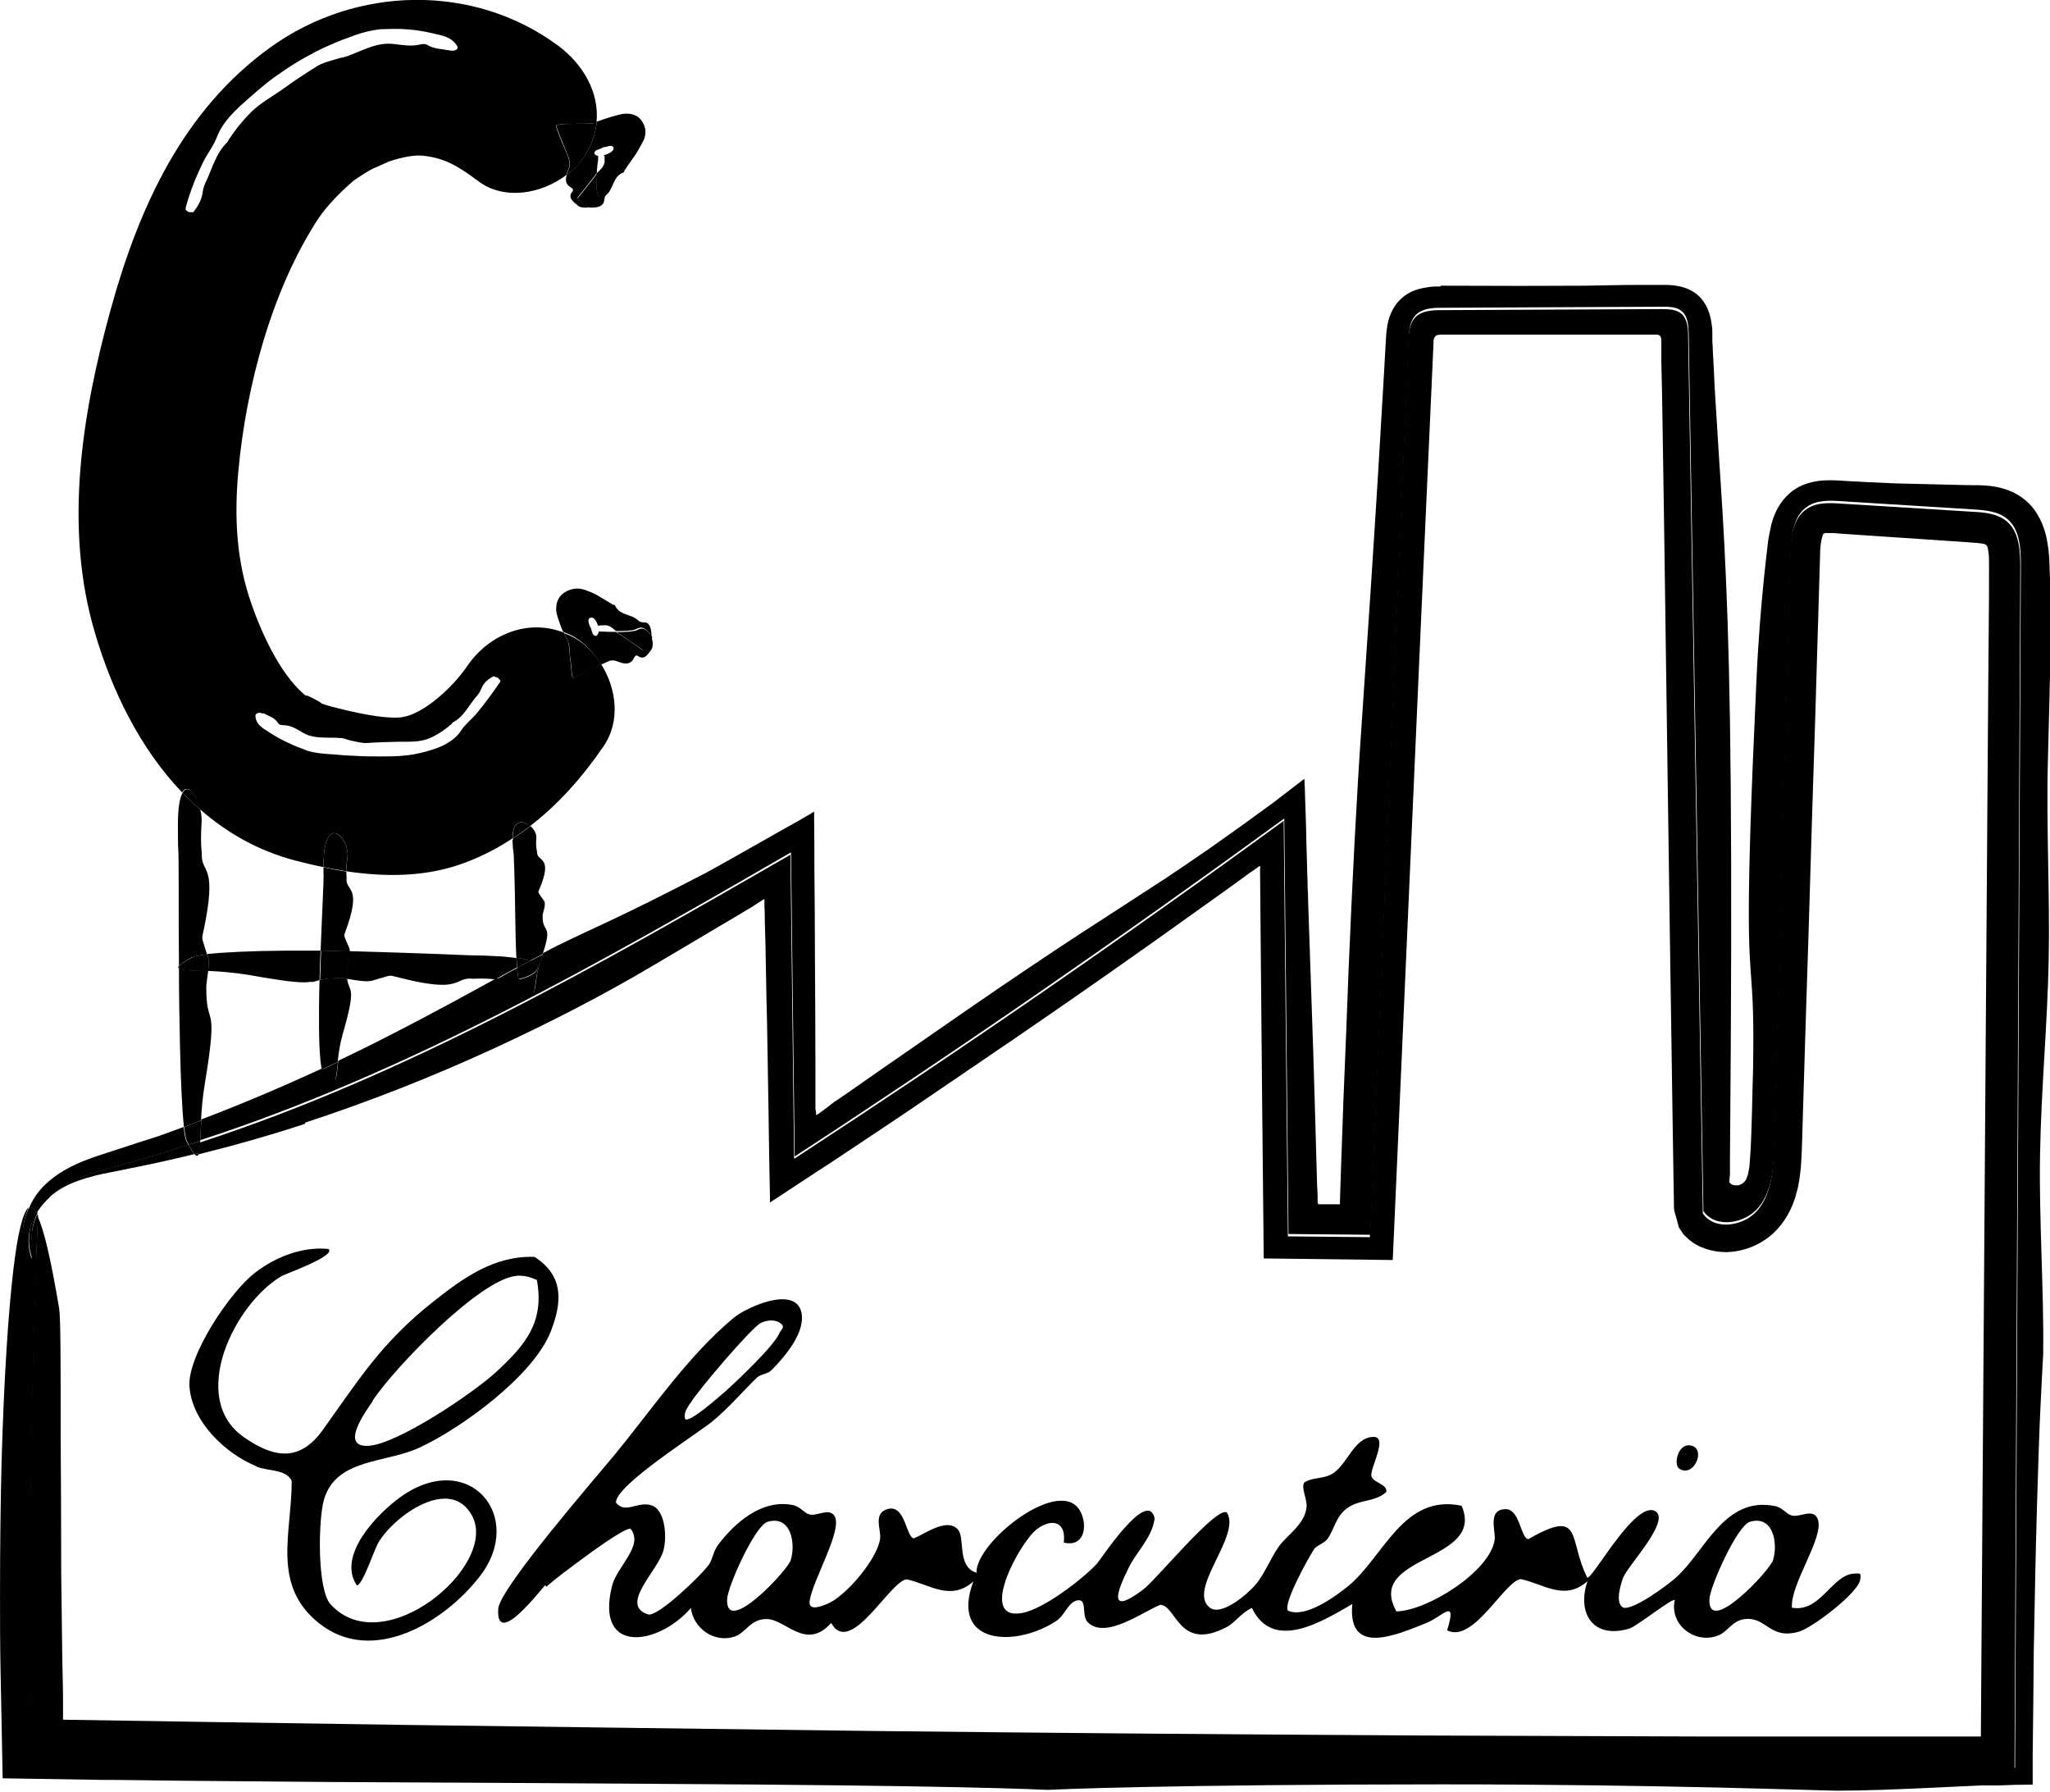 <?xml version="1.0" encoding="UTF-8"?><svg id="Layer_2" xmlns="http://www.w3.org/2000/svg" viewBox="0 0 78.01 68.19"><defs><style>.cls-1{fill:#010101;}</style></defs><g id="Layer_1-2"><path class="cls-1" d="M7.62,30.8c1.02.89,2.21,1.57,3.61,1.94.35.09.71.18,1.08.25,0-.08,0-.19.01-.36.09-1.69,1-.7.9-.01h0c-.03.23-.04.4-.04.53,1.54.23,3.12.22,4.6-.36.62-.24,1.19-.54,1.72-.89,0-.72.4-.71.67-.47,1.08-.83,2-1.87,2.8-3.04.64-.93.5-2.18-.09-3.11-.02,0-.03.02-.05.02-.29.15-.67.36-1.04.49h0c-.06-.17-.05-.43-.08-.62-.03-.16-.03-.34-.05-.49,0-.08-.02-.15-.03-.22,0-.03-.02-.07-.03-.1,0-.02-.03-.06-.03-.06l-.03-.05-.02-.03-.02-.05-.04-.1c-1.37-.54-2.85.06-3.68,1.27-.59.87-1.68,1.81-2.44,1.94-.5.09-1.47-.09-2.18-.26-.33-.08-.68-.16-1-.28.38.15-.82-.5-.45-.21-.94-.71-1.69-2.26-2.13-3.52-.59-1.66-.67-3.34-.51-5.09.3-3.25,1.28-6.92,3.06-9.63.25-.37.76-.94,1.31-1.4-.18.12-.12.08.18-.13.18-.12.37-.24.56-.34,0,0,.63-.27.57-.26-.03.01-.06.02-.1.03.06-.02.09-.03.1-.03.6-.2,1.02-.26,1.3-.24.89.08,1.42.43,2.16.98.98.73,2.39.48,3.34-.24.02-.07.05-.15.08-.22.04-.1.05-.19.04-.27,0-.02-.01-.06-.01-.06l-.03-.1c-.02-.07-.05-.14-.08-.21-.12-.29-.29-.65-.4-1.03.03-.01.08-.02.12-.03.18-.05.43-.02.62-.03.17-.01.34,0,.49-.02h.2s.08-.02.12-.04c0,0,0,0,0,0,.11-1.13-.5-2.2-1.47-2.92h0c-3.23-2.38-7.68-2.26-10.91.05-3.36,2.4-5.04,6.12-6.11,10-1.09,3.96-1.79,8.27-.6,12.29.66,2.25,1.74,4.43,3.32,6.08.21-.37.55.08.67.64ZM10.01,27.13c.22.12.43.16.57.38.04.06.11.08.19.08.3,0,.52.15.78.3.42.24.94.15,1.41.19.13,0,.24.06.36.09.21.04.43.11.64.1.43-.03.85-.04,1.25-.05.36,0,.73.02,1.08-.11.33-.13.62-.33.89-.56.03-.02.03-.06.06-.07.43-.22.62-.69.93-1.03.08-.09.12-.19.17-.3.08-.18.24-.32.44-.42.02,0,.11.04.17.06.03.04.08.08.09.11,0,.03,0,.04-.02.06-.27.4-.56.79-.87,1.17-.19.23-.43.4-.6.66-.14.22-.34.38-.57.51-.22.13-.48.21-.72.28-.34.1-.68.16-1.02.18-.27.02-.54.02-.81.02-.29,0-.58,0-.87-.02-.3-.01-.6-.03-.9-.06-.02,0-.72-.03-1.02-.16-.06-.03-.38-.13-.7-.29-.33-.15-.66-.36-.79-.45-.2-.12-.42-.27-.43-.57h0c0-.1.17-.15.3-.07ZM7.07,7.89c.16-.6.39-1.17.66-1.72.16-.33.4-.62.53-.97.23-.59.71-1.02,1.17-1.43.32-.28.64-.56.98-.81.28-.2.56-.39.85-.57.32-.19.64-.37.97-.53.35-.16.7-.32,1.06-.44.01,0,.22-.09.49-.17.26-.07.58-.14.79-.14.09,0,.51-.03.96.01.45.03.92.14,1.11.19.29.06.59.15.76.45h0c.06.11-.09.2-.28.16-.31-.06-.59-.05-.86-.21-.08-.05-.17-.04-.26-.02-.35.09-.69.02-1.05-.02-.3-.03-.6.03-.88.13-.28.1-.55.22-.83.33-.14.05-.3.07-.45.12-.26.08-.53.14-.76.29-.45.28-.88.57-1.31.88-.39.27-.82.51-1.16.84-.32.32-.61.68-.86,1.06-.02.03-.03.08-.06.1-.44.43-.57,1.03-.83,1.55-.06.13-.09.27-.11.42-.05.25-.17.46-.34.68-.01.01-.12,0-.18,0-.04-.03-.1-.06-.11-.09-.02-.03,0-.06,0-.08Z"/><path class="cls-1" d="M14.67,6.21s.06-.02.1-.03c-.01,0-.04,0-.1.03Z"/><path class="cls-1" d="M21.56,6.68c-.05.17-.04.33.16.45.07.04.12.1.06.16-.19.23.03.38.22.54.09.07.28.09.43.05-.07-.04-.17-.1-.24-.14-.07-.06-.17-.14-.2-.18-.03-.04,0-.04,0-.06.22-.28.46-.56.67-.85.01-.02.03-.04.05-.06.01-.24.04-.46.05-.51,0-.03,0-.07,0-.1v-.05s-.02,0-.03,0c-.03-.01-.1-.06-.1-.07l-.02-.03s.02-.07.07-.11h.02s.01-.02.01-.02h.04s.08-.04.08-.04h.04s.01-.02.01-.02c.04-.02.08-.03.13-.05h.05c.07-.03.13-.04.19-.04.04,0,.09.03.1.07.01.05-.02.11-.09.16-.1.07-.22.11-.26.12-.02,0-.03,0-.02.02l.03.03s-.01.1,0,.15c0,.24-.17.35-.3.49-.02.29-.02.6.01.72.05.16.15.32-.18.54l.02-.03s-.08.04-.14.05c.03.02.06.03.07.03.27,0,.45-.06.49-.22.02-.09.02-.2.09-.26.29-.24.24-.71.66-.86.03,0,.02-.05.03-.07l.34-.49c.13-.17.22-.34.3-.49.04-.08.09-.16.12-.24.03-.09.05-.2.04-.31-.02-.22-.16-.42-.28-.51-.13-.09-.35-.17-.67-.1-.32.08-.64.18-.9.28-.04.39-.16.79-.39,1.19-.19.32-.45.6-.76.84Z"/><path class="cls-1" d="M22.55,7.87c.33-.23.23-.38.18-.54-.04-.12-.03-.44-.01-.72-.02.02-.04.04-.05.06-.21.29-.45.57-.67.85,0,.01-.03.02,0,.06.03.03.13.12.2.18.07.04.17.11.24.14.05-.01.1-.03.14-.05l-.02.03Z"/><path class="cls-1" d="M22.59,4.69h-.09s-.11,0-.11,0c-.16,0-.32,0-.49.02-.19.01-.45-.01-.62.03-.04.01-.08.02-.12.03.12.38.29.74.4,1.03.03.07.06.14.08.21l.03.1s.01.04.01.06c.01.09,0,.18-.04.27-.03.07-.06.15-.08.22.31-.23.58-.52.76-.84.23-.4.35-.8.39-1.19,0,0,0,0,0,0-.04.02-.08.03-.12.03Z"/><path class="cls-1" d="M24.74,24.13c-.25-.32-.39-.2-.54-.14-.12.04-.45.06-.73.06.03.03.07.06.11.08.3.19.58.4.88.6.01,0,.02.03.06,0,.03-.03.11-.14.16-.21.04-.08.11-.2.14-.27-.01-.04-.03-.07-.05-.1h-.01Z"/><path class="cls-1" d="M22.89,25.28c.13-.06.26-.12.31-.14.09-.02.18-.02.28.02.25.1.5.17.65-.13.03-.07.08-.12.15-.07.24.17.37-.06.51-.25.07-.1.06-.32,0-.47-.03.07-.1.19-.14.27-.05.07-.13.18-.16.21-.04.03-.04,0-.06,0-.29-.2-.57-.41-.88-.6-.04-.02-.07-.05-.11-.08-.22,0-.42,0-.47-.01-.03,0-.06,0-.1,0-.02,0-.04,0-.06,0h-.03v.04s-.05.1-.06.1l-.04.03s-.06-.01-.1-.05c0-.01-.02-.03-.03-.04h0s-.01-.05-.01-.05l-.03-.07v-.04s-.02,0-.02-.02v-.03s-.03-.04-.04-.06l-.02-.05c-.02-.06-.04-.13-.04-.18,0-.09.12-.17.23-.06.08.09.12.2.13.24.03.05-.05,0,.23,0,.21-.02.33.11.46.22.29,0,.62-.01.73-.06.15-.06.29-.17.54.14h.01s.03.07.05.11c.01-.02.02-.04.02-.05-.01-.27-.08-.45-.24-.47-.09,0-.2,0-.26-.07-.26-.26-.71-.18-.89-.58-.01-.03-.05-.01-.07-.02l-.48-.29c-.17-.11-.35-.19-.5-.24-.15-.07-.37-.12-.59-.06-.21.05-.41.19-.5.35-.05.1-.08.17-.09.3-.02.11,0,.26.05.41.05.15.1.3.16.45l.05.11c.14.06.29.11.43.2.4.24.73.59.99,1Z"/><path class="cls-1" d="M21.53,24.23l.02.03.03.05s.02.04.03.06c0,.03.02.06.03.1.02.07.03.14.03.22.01.15.02.32.05.49.03.19.02.45.08.61h0c.38-.12.75-.33,1.04-.48.02,0,.03-.02.05-.02-.25-.41-.59-.76-.99-1-.14-.08-.28-.14-.43-.2l.04.1.02.05Z"/><path class="cls-1" d="M54.8,10.9h-.16c-.11,0-.21.01-.32.03-.21.03-.42.08-.61.17-.39.18-.69.53-.83.95-.15.4-.14,1-.16,1.2-.02.29-.03.58-.05.89-.07,1.2-.15,2.49-.23,3.89-.17,2.78-.38,5.96-.63,9.6-.19,2.75-.35,5.91-.49,9.23-.06,1.66-.13,3.35-.2,5.05-.03.85-.06,1.7-.09,2.55-.01.42-.03.84-.04,1.25v.11s-.06,0-.06,0h-.04s0,0-.02,0h-.29c-.36,0-.27,0-.32,0h-.1s-.02-.1-.02-.1v-.05s0-.11,0-.11c0-.16-.01-.31-.02-.46-.02-.61-.03-1.21-.05-1.8-.03-1.18-.07-2.31-.1-3.39-.07-2.14-.14-4.05-.19-5.58,0-.19-.01-.38-.02-.56,0-.28-.02-.55-.02-.81-.02-.54-.03-1.04-.04-1.5-.01-.45-.03-.85-.04-1.21,0-.18-.01-.34-.02-.49v-.11s0-.03,0-.02l-.02.02-.05.03c-.06.05-.12.09-.17.13-.68.52-.96.74-.8.62.09-.06.17-.12.25-.18-.13.09-.21.15-.25.18-.46.34-.91.66-1.32.96-.45.32-.87.62-1.28.91-.59.41-1.13.77-1.65,1.12-1.05.68-2.01,1.31-3.19,2.07-1.18.77-2.57,1.7-4.47,3.01-.95.66-2.02,1.4-3.26,2.26-.31.22-.63.44-.96.67-.16.12-.33.23-.51.35l-.13.09-.06.04-.03.02-.08.06c-.12.1-.25.19-.38.29l-.11.08-.06.04-.03.02s-.03.03-.02,0c0-.08-.02-.16-.03-.23,0-.03,0-.13,0-.29,0-.27,0-.64,0-1.06,0-1.3-.01-2.99-.02-4.66,0-1.05-.01-2.1-.02-3.09,0-.67,0-1.31-.01-1.92v-.29s-.03.01-.04.02l-.09.06c-.13.07-.26.15-.38.22-.25.14-.49.28-.73.41-.89.51-1.65.93-2.21,1.25-.35.19-.57.32-.63.35-3.44,1.79-4.49,2.19-5.65,2.77-.18.09-.38.19-.58.3-.03.09-.05.16-.09.27-.35.96-.03,1.72-.73,1.03-.05-.04-.08-.18-.11-.35-.19.04-.4.06-.59.03h0c-.1-.01-.17-.02-.26-.02-.95.52-2.22,1.23-4.12,2.2-.65.34-1.28.64-1.9.94-.08.75-.06,1.11-.56.4-.02-.02-.03-.06-.05-.11-1.67.77-3.2,1.41-4.6,1.94-.02.31-.03.58-.04.79,7.92-2.57,15.25-6.77,22.48-10.95.05,3.86.09,7.72.14,11.57,6.32-4.12,12.53-8.41,18.63-12.86l.16,15.81c1.04.01,2.08.02,3.12.03.48-11.36.97-22.72,1.46-34.09.01-.33.04-.69.28-.92.25-.24.63-.26.97-.26,2.8-.01,5.59-.03,8.39-.04.27,0,.57,0,.77.19.21.2.23.52.24.82.19,11.13.37,22.26.56,33.4.47.68,1.62.48,2.13-.18.51-.66.55-1.55.57-2.38.21-7.49.41-14.97.62-22.46.02-.66.09-1.43.64-1.79.37-.25.85-.23,1.29-.2,1.67.1,3.33.21,5,.31.47.03.97.07,1.32.37.48.41.51,1.13.51,1.76l-.22,45.75c-25.16.08-50.31-.16-75.47-.7-.12-6.78-.04-13.57.25-20.35,0,0,0,0,0,0l-.07,1.56c-.27-.5-.22-1.1.04-1.62,0-.02-.02-.04-.03-.05-.09.15-.16.3-.2.44-.16.51-.09.91-.04,1.12.06.21.06.27-.02.16-.08-.1-.25-.38-.27-.87,0-.29.06-.64.22-1.01-.22.18-.42.99-.58,2.35-.2,1.68-.36,4.18-.45,7.3-.04,1.56-.06,3.27-.06,5.11,0,.92,0,1.87.02,2.85.03,1.33.05,2.7.08,4.11,1.23.02,2.49.04,3.78.06.92,0,1.85.02,2.79.03,1.89.02,3.84.03,5.84.05,3.99.02,8.14.04,12.33.07,5.59.03,9.35.08,11.7.13,2.36.05,3.32.1,3.32.1,0,0,1.21-.06,3.69-.11,2.48-.05,6.23-.1,11.32-.1,8.39,0,14.41.24,15.03.24,1.12,0,2.24-.05,3.38-.1.57-.03,1.13-.05,1.7-.08l.44-.02h.65c.42-.02.85-.03,1.28-.03v-1.09c.02-1.39.03-2.68.04-3.89.02-1.11.04-2.14.06-3.08.04-1.88.09-3.43.13-4.65.04-1.22.09-2.13.12-2.74.03-.6.05-.91.05-.93.03-2.49-.16-5.04-.12-7.56.04-2.49.28-4.94.33-7.45.05-2.49-.1-5.07-.03-7.59h0c.04-1.63.08-3.01.1-4.3,0-.65,0-1.27,0-1.9,0-.31-.02-.63-.03-.94-.01-.3-.01-.66-.08-1.08-.03-.19-.07-.4-.15-.61-.03-.1-.08-.22-.14-.34-.06-.11-.12-.22-.19-.32-.29-.41-.7-.68-1.14-.82-.42-.13-.73-.14-1.02-.15-.25,0-.5,0-.73-.01-.93-.02-1.74-.04-2.45-.06-.71-.03-1.32-.06-1.86-.09-.26-.02-.56-.04-.88-.02-.37.03-.73.13-1.02.31-.38.24-.65.6-.81.99-.04.1-.07.18-.09.26-.03.08-.05.16-.06.24-.04.16-.06.3-.09.45-.04.29-.06.54-.09.77-.03.24-.05.48-.08.74-.1,1.02-.21,2.21-.29,4.02-.41,8.82-.28,9.93-.18,11.32.05.69.09,1.45.06,3.28-.01.46-.03.98-.04,1.59-.01.3-.02.63-.03.97-.01.35-.03.7-.06,1.04,0,.08-.02.16-.03.25-.01.07-.04.18-.04.19-.02.06-.04.12-.07.18-.06.11-.18.2-.31.22-.06,0-.13,0-.2-.02-.03-.01-.06-.03-.09-.06-.03-.03-.05-.06-.03-.1,0-.07.01-.15.02-.22,0-.03,0-.07,0-.1v-.45c.11-12.41.02-18.23-.15-22.08-.08-1.93-.18-3.36-.28-4.88-.05-.76-.09-1.54-.15-2.42-.02-.44-.04-.9-.07-1.39,0-.13-.01-.25-.02-.38,0-.1,0-.2,0-.3,0-.11,0-.22-.02-.32-.05-.43-.19-.84-.52-1.14-.31-.28-.73-.39-1.2-.4h-.36c-.09,0-.17,0-.26,0-.15,0-.3,0-.46,0-.63,0-1.31.02-2.06.03-1.49.01-3.24.01-5.3,0h-.14Z"/><path class="cls-1" d="M1.24,45.97s.1.09.15.18c.02-.04.05-.07.07-.1v-.08s0,.05,0,.08c.1-.15.22-.29.36-.43h.01c.05-.06.1-.12.16-.16.03-.03.05-.05.08-.08.71-.58,1.64-.81,2.53-1.05.87-.23,1.72-.5,2.57-.77-.03-.05-.05-.09-.08-.15-.04-.08-.07-.27-.1-.53-.03.01-.06.02-.09.03-.28.1-.55.2-.82.3-.27.09-.53.17-.78.25-.51.17-.98.32-1.44.47-.47.15-.91.32-1.31.54-.4.22-.74.48-1.01.79-.21.24-.35.49-.45.74.05-.04.1-.06.16-.03Z"/><path class="cls-1" d="M48.58,30.46s.13-.09.25-.18c-.09.06-.17.12-.25.18Z"/><path class="cls-1" d="M1.13,47.87c.08.1.08.04.02-.16-.05-.21-.13-.61.04-1.12.04-.14.12-.29.2-.44-.05-.08-.1-.15-.15-.18-.05-.03-.11-.02-.16.03-.16.37-.23.72-.22,1.01.02.48.19.77.27.87Z"/><path class="cls-1" d="M1.38,47.82l.07-1.56s-.02-.04-.03-.06c-.25.52-.31,1.12-.04,1.62Z"/><path class="cls-1" d="M1.82,45.61h.01s0,0-.01,0Z"/><path class="cls-1" d="M3.58,44.74c.42-.11.89-.18,1.38-.29.76-.15,1.59-.33,2.44-.54-.06-.06-.13-.18-.22-.36-.85.27-1.7.54-2.57.77-.89.24-1.82.46-2.53,1.05-.03.02-.05.05-.08.08.13-.1.27-.2.44-.29.34-.18.73-.32,1.15-.42Z"/><path class="cls-1" d="M1.47,45.96v.08s0,0,0,0c0-.03,0-.05,0-.08Z"/><path class="cls-1" d="M11.62,42.71c2.39-.78,4.85-1.75,7.13-2.8,2.29-1.05,4.4-2.16,6.13-3.19.69-.41,1.58-.93,2.65-1.57.27-.16.55-.32.84-.5.07-.04.15-.09.22-.13l.07-.04.02-.02s.06-.04.1-.06c.07-.05.15-.1.23-.15l.06-.04h.02s0,0,0,0v.03s0,.09,0,.14c0,.1,0,.2.01.31,0,.42.02.85.03,1.29.02.94.03,1.93.06,2.96.02,1.16.04,2.38.06,3.64.01.97.03,1.95.05,2.96v.19s0,.02,0,.02h.02s.04-.04.04-.04l.08-.05.32-.21c.21-.14.43-.28.64-.42.43-.28.86-.57,1.3-.85.65-.43,1.31-.87,1.98-1.32.53-.35,1.06-.71,1.6-1.08,1.08-.73,2.2-1.5,3.35-2.28,2.3-1.57,4.71-3.26,7.22-5.06.51-.36,1.02-.73,1.53-1.1.12-.09.24-.18.37-.26.09-.05.25-.24.2-.02.01,1.13.02,2.29.03,3.46.03,3.65.07,7.44.11,11.36,1.62.02,3.25.04,4.91.06.32-7.16.65-14.74,1-22.62.17-3.79.34-7.65.52-11.58l.03-.7c0-.06,0-.13.03-.19.03-.06.08-.1.15-.11.03,0,.06,0,.1-.01h.18c.99,0,1.98,0,2.98,0,1,0,2,0,3,0h2c.06,0,.13,0,.17.04.06.06.06.14.06.22v.8c.02.64.03,1.28.04,1.93.02,1.29.04,2.58.06,3.88.04,2.59.07,5.21.11,7.83.07,5.25.15,10.56.23,15.9.01.84.03,1.69.04,2.53-.01.16.03.28.07.4l.1.37s.01.06.03.09l.04.06.08.12.04.06s.04.04.06.06c.05.04.09.09.14.13.19.17.42.29.67.37.24.08.5.12.76.12.51-.01,1.04-.17,1.49-.48.45-.3.81-.77,1.04-1.33.05-.14.11-.29.14-.43.02-.07.04-.15.06-.22l.03-.17c.04-.21.06-.41.08-.6.03-.38.04-.74.05-1.07.08-2.68.16-5.37.25-8.06.08-2.69.16-5.38.25-8.07.04-1.34.08-2.69.12-4.03l.06-2.01c0-.31.03-.57.08-.73,0-.02.01-.04.02-.05,0-.01,0-.01,0-.02,0,0,0-.02.01-.03.01-.02.03-.03.04-.04.02,0,.03-.02.05-.02h.03s.08,0,.13,0c.1,0,.22,0,.36.02l.45.03,1.78.12,1.78.12.89.06c.3.02.52.04.64.07.05.02.06.03.09.06.01.02,0,.02.02.05.02.05.03.13.04.22.03.19.02.43.02.73v.89c-.01,1.18-.02,2.36-.03,3.54-.03,4.72-.07,9.4-.1,14.04-.06,8.84-.12,17.5-.18,25.84-3.52,0-6.98,0-10.37,0-3.8-.01-7.52-.03-11.15-.04-7.26-.04-14.15-.1-20.57-.17-6.42-.08-12.37-.16-17.75-.23-4.93-.07-9.35-.14-13.14-.2v-.06s0-.02,0-.02h0v-.11c0-.15,0-.3,0-.45,0-.6-.02-1.18-.03-1.74-.01-1.13-.03-2.19-.04-3.18,0-1.99-.01-3.71-.02-5.15,0-2.87,0-4.58-.06-4.95-.31-1.84-.57-2.97-.81-3.47-.29,6.78-.37,13.57-.25,20.35,25.15.54,50.31.78,75.47.7l.22-45.75c0-.63-.03-1.35-.51-1.76-.35-.3-.86-.35-1.32-.37-1.66-.1-3.33-.21-5-.31-.45-.03-.92-.05-1.29.2-.55.36-.63,1.13-.64,1.79-.21,7.49-.42,14.97-.62,22.46-.02.83-.06,1.72-.57,2.38-.51.66-1.66.86-2.13.18-.19-11.13-.37-22.26-.56-33.4,0-.29-.03-.62-.24-.82-.2-.18-.5-.19-.77-.19-2.8.01-5.59.03-8.39.04-.34,0-.72.02-.97.26-.23.23-.26.6-.28.92-.49,11.36-.98,22.73-1.46,34.09-1.04-.01-2.08-.02-3.12-.03l-.16-15.81c-6.09,4.45-12.31,8.74-18.63,12.86-.05-3.86-.09-7.72-.14-11.57-7.23,4.17-14.56,8.37-22.48,10.95-.01.2-.02.35-.05.45,1.29-.32,2.65-.7,4.05-1.16Z"/><path class="cls-1" d="M7.79,41.26c.55-3.33.05-2.01.06-3.72,0-.1.04-.34.07-.59-.58-.03-.99-.03-1.11-.1,0,1.03.02,2.06.04,2.98.03,1.32.08,2.42.15,3.05.21-.08.44-.17.65-.25.02-.41.06-.88.14-1.37Z"/><path class="cls-1" d="M7.33,36.42c.08-.04.28-.08.55-.11-.18-.56-.2-.58-.17-.73.62-2.83-.08-2.28-.03-3.13,0,0-.06-.35-.01-1.12.01-.17,0-.36-.05-.53-.23-.2-.46-.42-.67-.64-.11.19-.18.57-.18,1.26,0,1.55.03.13.03,2.4,0,.92,0,1.92.01,2.92.07-.07.23-.18.52-.33Z"/><path class="cls-1" d="M7.62,30.8c-.13-.56-.46-1.01-.67-.64.21.22.44.44.67.64Z"/><path class="cls-1" d="M7.57,43.87c-.06.01-.11.03-.17.04.09.1.14.08.17-.04Z"/><path class="cls-1" d="M7.18,43.55c.14-.05.29-.08.44-.13.01-.22.02-.49.04-.79-.22.08-.44.17-.65.25.03.26.06.45.1.53.03.06.05.1.08.15Z"/><path class="cls-1" d="M7.4,43.91c.06-.01.11-.03.17-.04.03-.09.04-.24.05-.45-.14.05-.29.08-.44.13.09.17.16.29.22.36Z"/><path class="cls-1" d="M12.28,34.28c-.03.6-.05,1.25-.08,1.9.37,0,.74.01,1.11.02,0-.05,0-.09-.02-.13-.19-.45-.21-.45-.17-.56.71-1.89,0-1.55.07-2.12,0,0-.01-.08-.01-.23-.29-.04-.58-.1-.87-.16-.01.46.03-.02-.03,1.28Z"/><path class="cls-1" d="M13.22,37.24c-.06,0-.12-.02-.15-.02-.5-.02-.74.02-.91.07-.01.37-.02.74-.02,1.08-.01,1.1.02,1.99.11,2.32.2-.09.4-.19.6-.28.03-.3.08-.67.19-1.06.55-1.9.24-1.56.17-2.11Z"/><path class="cls-1" d="M13.22,32.62h0c.1-.68-.81-1.68-.9.01,0,.16-.01.27-.01.36.29.06.58.11.87.16,0-.12,0-.29.04-.53Z"/><path class="cls-1" d="M12.3,40.81c.49.72.47.35.56-.4-.2.1-.4.19-.6.28.01.05.03.09.05.11Z"/><path class="cls-1" d="M19.5,31.95c.03.73.04.06.07,1.13.04,1.09.03,2.42.08,3.36.22.03.39.07.51.12.17-.09.34-.18.49-.26.41-1.22-.03-.74,0-1.49,0-.08.15-.41.05-.54-.21-.3-.23-.3-.2-.38.6-1.37-.1-1.08-.06-1.48,0,0-.06-.16-.03-.53h0c.01-.16-.09-.33-.22-.45-.22.17-.44.32-.67.47,0,.02,0,.03,0,.05Z"/><path class="cls-1" d="M19.51,31.9c.23-.15.45-.31.67-.47-.27-.23-.68-.25-.67.47Z"/><path class="cls-1" d="M19.73,37.26c.03.17.06.3.11.35.7.68.37-.07.73-1.03.04-.11.06-.18.09-.27-.15.08-.32.17-.49.26.59.23.15.58-.44.7Z"/><path class="cls-1" d="M11.84,37.37c.12-.02.21-.05.32-.08.01-.37.02-.74.04-1.12-.47,0-.93,0-1.36,0-1.27.01-2.34.06-2.96.13,0,.03.02.05.03.08.04.13.03.35.01.56.44.02.96.06,1.52.15,1.63.29,2.11.32,2.41.26Z"/><path class="cls-1" d="M6.81,36.85s0-.07,0-.11c-.04.05-.04.08,0,.11Z"/><path class="cls-1" d="M19.68,36.83c0-.12-.02-.24-.03-.38-.16-.02-.33-.04-.55-.06-1.52-.08-.13.01-2.36-.09-1.08-.04-2.26-.08-3.43-.11.01.22-.1.55-.11.65,0,.18,0,.3,0,.4.26.04.74.14.97.07.64-.19.65-.21.8-.17,1.37.36,1.92.37,2.24.29.32-.07.4-.24.81-.19,0,0,.28-.03.83.02.07-.04.14-.07.2-.11.22-.12.42-.23.6-.33Z"/><path class="cls-1" d="M19.08,37.16c-.06.03-.13.07-.2.11.09,0,.16.01.26.02h0c.19.02.4,0,.59-.03-.02-.12-.04-.26-.05-.43-.19.1-.38.21-.6.33Z"/><path class="cls-1" d="M7.91,36.39s-.02-.06-.03-.08c-.27.03-.47.07-.55.11-.29.15-.46.25-.52.33,0,.04,0,.07,0,.11.11.07.53.07,1.11.1.02-.21.03-.43-.01-.56Z"/><path class="cls-1" d="M12.16,37.29c.17-.04.41-.08.91-.07.03,0,.09.01.15.02-.01-.1-.02-.23,0-.4,0-.1.12-.42.11-.65-.38,0-.75-.01-1.11-.02-.01.38-.03.75-.04,1.12Z"/><path class="cls-1" d="M20.17,36.56c-.12-.05-.29-.09-.51-.12,0,.14.02.26.03.38.18-.1.33-.18.49-.26Z"/><path class="cls-1" d="M20.17,36.56c-.15.08-.31.17-.49.26.01.17.03.31.05.43.59-.12,1.03-.47.44-.7Z"/><path class="cls-1" d="M20.79,60.37c.34-.3.88-.7,1.26-.98.32-.24,1.69-1.25,1.94-1.23.53.64-.51,1.43-.7,2.18-.66,2.64,1.77,2.27,3,.84.1.78.89,1.34,1.66,1.09.43-.14.6-.67,1.22-.67.73,0,1.49,1.23,2.46.15.73,1.32,2.25-1.63,2.88-1.66.91.21,1.67.84,2.53.08-.91,2.43,1.62,2.52,3.16,1.5.33-.22.45-.72.8-.78.39-.07.14.57.39.83.67.67,2.07-.38,2.76-.66.61,0,.7,1.79,2.5.86.36-.18.59-.57.99-.74.81,1.68,2.68.51,3.82-.15-.19,2.01,1.69,1.17,2.82.72.62-.25,1.18-1,.79.28,1,.52,2.2-1.91,2.81-1.95.91.21,1.67.84,2.53.08-.42,1.24.23,2.22,1.6,1.8.27-.08,1.65-1.18,1.72-1.08-.21.97.82,1.71,1.69,1.33.34-.15.51-.56.99-.61.83-.08.93.8,2.05.48.51-.15,2.28-1.49,2.33-1.99.03-.24.02-.23-.22-.22-.87.04-1.28,1.49-2.38,1.3-.07-.9,1.22-2.65.99-3.35-.16-.47-.68-.07-1-.16-.2-.05-.35-.31-.65-.36-1.92-.38-2.65,1.74-3.75,2.72-.32.29-1.61,1.24-2,1.15-.33-.15-.12-.86-.01-1.15.18-.46,1.8-2.14,1.23-2.52-.77-.46-2.42,2.64-2.6,2.52-.74-1.46-.13-2.67-2.24-1.46-.29-.02-.32-1.14-.86-1.14-.71,0-.38.84-.42,1.16-.17,1.2-2.54,2.7-3.74,2.73-1.21-2.16,3.41-1.87,2.48-4.02-2.23-.47-2.97,1.96-4.32,3.06-.52.42-1.64,1.23-2.29.93-.19-.26.77-1.99.99-2.33.1-.16.36-.2.51-.39.27-.37.31-.83.72-1.15.48-.38,1.08-.24,1.52-.64.07-.3-.49-.35-.56-.6-.08-.28.67-1.53.06-1.5-.76.03-.99,1.12-1.6,1.43-.35.18-.69.1-1.01.3-.15.19.11.63.08.93-.06.68-.76,1.08-1.07,1.53s-.54,1.05-.87,1.43c-.29.35-1.31,1.23-1.75.87-.86-.69,1.21-2.73.66-3.61-.38-.28-2.69,2.56-3.19,2.93-1.33,1-1.02.12-.55-.83.31-.63.89-1.14.99-1.88-.27-1.18-2.06,1.58-2.21,1.74-.57.6-2.02,1.71-2.83,1.86-1.73.32-.09-2.7.56-3.19.59-.44,1.12-.27,1.02.51.76.19.92-.59.65-1.15-.71-1.48-4.02,1.13-3.97,2.3-.77-.24-.41-1.34-.72-1.66-.42-.43-1.21.16-1.66.35-.3-.02-.32-1.28-.98-1.12-.6.15-.26.78-.31,1.14-.1.76-1.3,2.18-2,2.47-.22.09-.73.3-.68-.1.1-.78,1.29-2.74.94-3.25-.21-.31-.66.03-.95-.05-.2-.05-.35-.31-.65-.36-1.15-.22-2.16.65-2.81,1.5-.21.27-.22.58-.37.78-.31.42-1.88,1.93-2.29,1.89-1.15-.35.37-1.67.57-2.45.13-.49.08-1.54-.47-1.71-.52-.16-.99.35-1.34-.1-.03-.65,3.04-2.58,3.67-3.09.61-.5,1.16-1.15,1.71-1.68h0c.13-.12.39-.12.53-.26.52-.52,1.36-1.5,1.13-2.27-.29-.94-2.08-.13-2.56.27-1.73,1.44-3.08,3.44-4.49,5.16-.73.89-4.42,5.13-4.47,5.91-.1,1.54,1.63-.75,1.79-.9ZM66.59,57.9h0c.88-.26,1.08.8.88,1.46-.12.39-2.49,2.93-2.42,1.48.02-.48,1.06-2.8,1.54-2.94ZM29.21,57.9h0c.88-.26,1.08.8.88,1.46-.12.39-2.49,2.93-2.42,1.48.02-.48,1.06-2.8,1.54-2.94ZM26.27,53.39c.25-.44,2.34-2.9,2.69-3.06.23-.1.49-.14.72,0,.23.16.05.23-.03.41-.21.48-1.59,1.79-2.05,2.2h0c-.19.16-1.37,1.22-1.53,1.05-.06-.26.08-.4.19-.6Z"/><path class="cls-1" d="M9.76,55.8c.44.18,1.12.09,1.34.54.01,1.96-.79,3.96,1.04,5.42,2.03,1.62,4.77-.03,6.13-1.8,1.74-2.27-.43-4.85-3.02-3.01-.89.64-2.44,2.23-1.67,3.37.22,0,.67-1.39.82-1.63.61-1.03,2.75-2.56,3.57-1.01,1,1.9-3.38,5.57-5.39,3.36-.52-.57-.47-3.25-.25-3.99.47-1.58,2.36-1.37,3.65-1.98,1.61-.75,4.31-2.73,4.97-4.39.45-1.14.51-2.14-.61-2.86-1.54-.05-2.71.8-3.86,1.71-1.96,1.55-2.81,2.94-4.2,4.88-.87,1.21-1.84,1.08-3,.27-2.13-1.48-.36-5.08,1.44-6.13.13-.08,2.09-.77,1.78-1.03h0c-.99-.1-2.01.3-2.79.9-.95.72-2.59,3.17-2.5,4.34.1,1.34,1.36,2.54,2.55,3.03ZM14.18,53.29c.8-1.21,4.08-4.64,5.49-4.75.27-.02.52.05.76.16h0c.3,1.63-.46,2.49-1.56,3.51-.86.79-3.76,2.75-4.86,2.8-1.09.05-.1-1.3.18-1.71Z"/><path class="cls-1" d="M64.39,55.01c-.54-.16-.71.71-.5.86.55.38,1.03-.7.5-.86Z"/></g></svg>